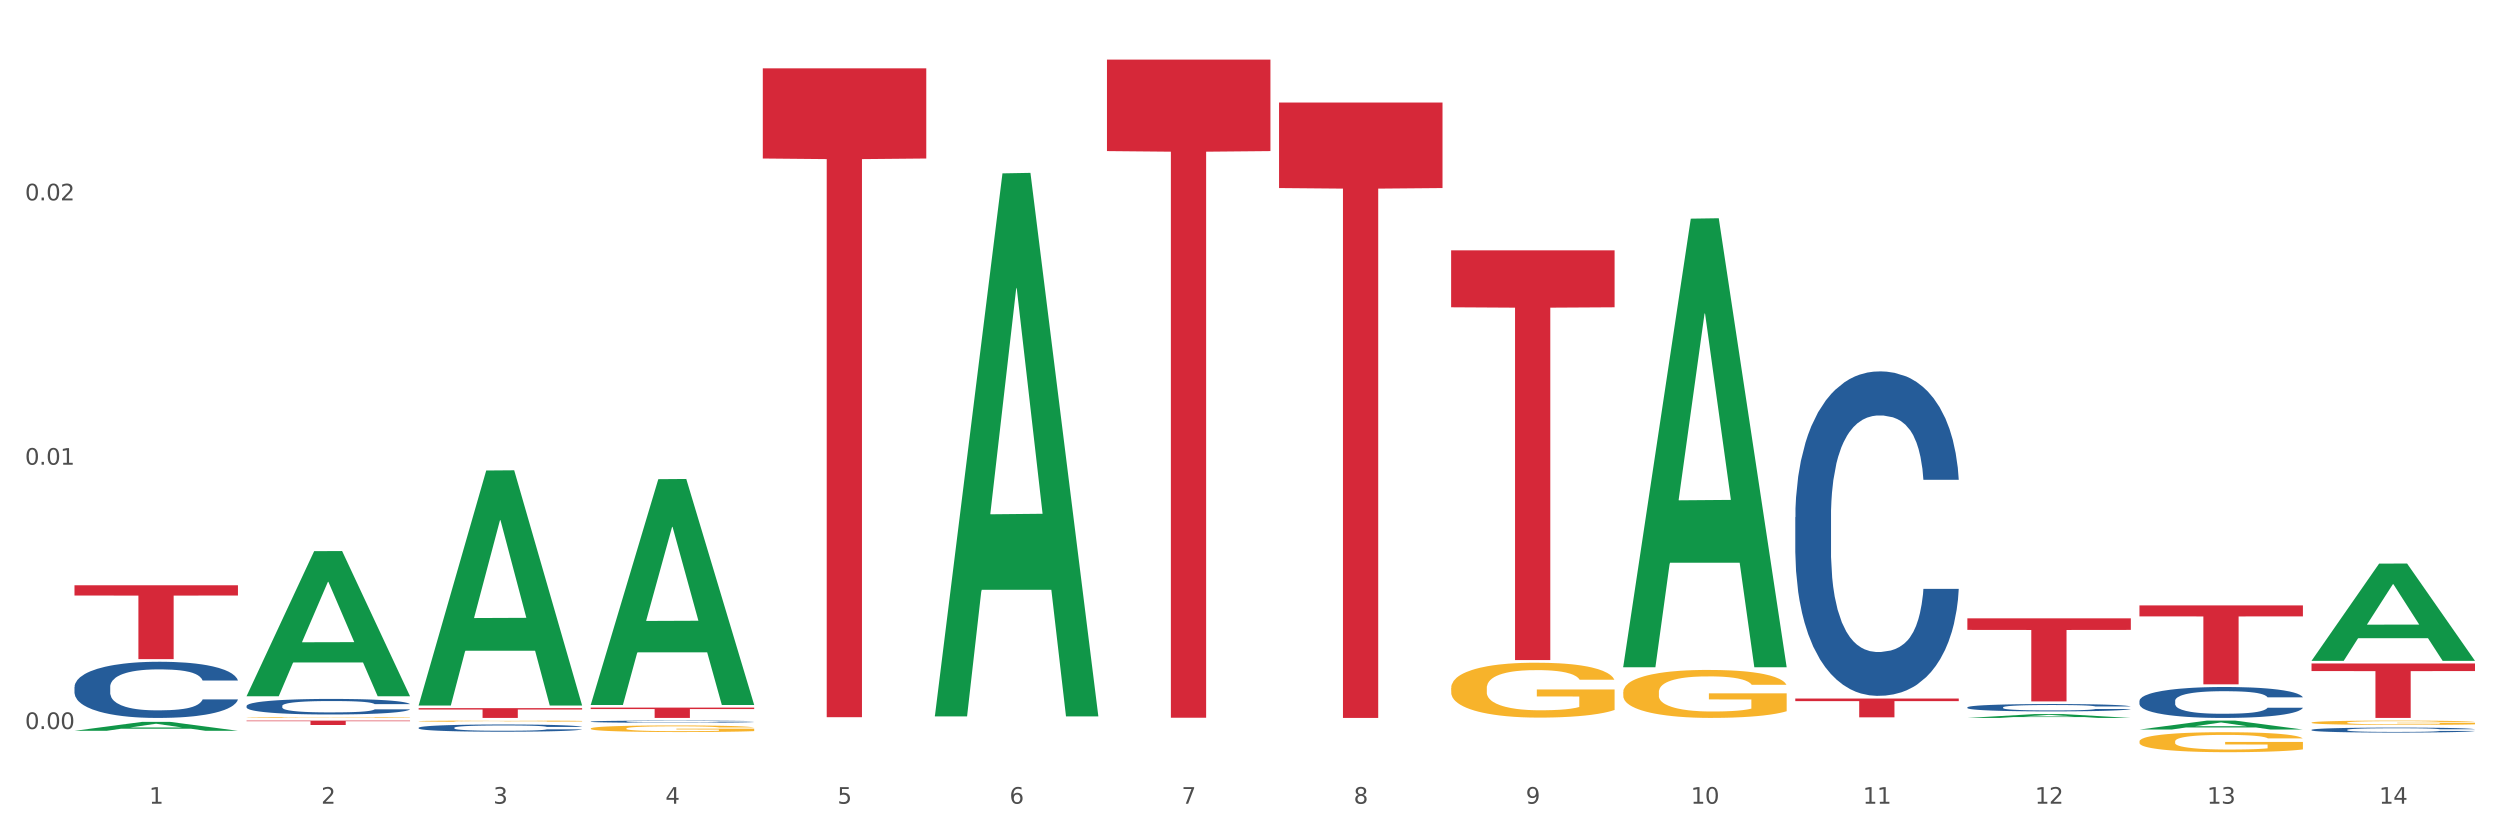 <?xml version="1.0" encoding="utf-8" standalone="no"?>
<!DOCTYPE svg PUBLIC "-//W3C//DTD SVG 1.1//EN"
  "http://www.w3.org/Graphics/SVG/1.1/DTD/svg11.dtd">
<svg xmlns:xlink="http://www.w3.org/1999/xlink" width="1080pt" height="360pt" viewBox="0 0 1080 360" xmlns="http://www.w3.org/2000/svg" version="1.1">
 <rect x="0" y="0" width="1080" height="360" fill="#333333" stroke="none"/>
 <defs>
  <style type="text/css">*{stroke-linejoin: round; stroke-linecap: butt}</style>
 </defs>
 <g id="figure_1">
  <g id="patch_1">
   <path d="M 0 360 
L 1080 360 
L 1080 0 
L 0 0 
z
" style="fill: #ffffff; stroke: #ffffff; stroke-linejoin: miter"/>
  </g>
  <g id="axes_1">
   <g id="matplotlib.axis_1">
    <g id="xtick_1">
     <g id="text_1">
      <!-- 1 -->
      <g style="fill: #4d4d4d" transform="translate(64.432 347.204) scale(0.096 -0.096)">
       <defs>
        <path id="DejaVuSans-31" d="M 794 531 
L 1825 531 
L 1825 4091 
L 703 3866 
L 703 4441 
L 1819 4666 
L 2450 4666 
L 2450 531 
L 3481 531 
L 3481 0 
L 794 0 
L 794 531 
z
" transform="scale(0.016)"/>
       </defs>
       <use xlink:href="#DejaVuSans-31"/>
      </g>
     </g>
    </g>
    <g id="xtick_2">
     <g id="text_2">
      <!-- 2 -->
      <g style="fill: #4d4d4d" transform="translate(138.771 347.204) scale(0.096 -0.096)">
       <defs>
        <path id="DejaVuSans-32" d="M 1228 531 
L 3431 531 
L 3431 0 
L 469 0 
L 469 531 
Q 828 903 1448 1529 
Q 2069 2156 2228 2338 
Q 2531 2678 2651 2914 
Q 2772 3150 2772 3378 
Q 2772 3750 2511 3984 
Q 2250 4219 1831 4219 
Q 1534 4219 1204 4116 
Q 875 4013 500 3803 
L 500 4441 
Q 881 4594 1212 4672 
Q 1544 4750 1819 4750 
Q 2544 4750 2975 4387 
Q 3406 4025 3406 3419 
Q 3406 3131 3298 2873 
Q 3191 2616 2906 2266 
Q 2828 2175 2409 1742 
Q 1991 1309 1228 531 
z
" transform="scale(0.016)"/>
       </defs>
       <use xlink:href="#DejaVuSans-32"/>
      </g>
     </g>
    </g>
    <g id="xtick_3">
     <g id="text_3">
      <!-- 3 -->
      <g style="fill: #4d4d4d" transform="translate(213.109 347.204) scale(0.096 -0.096)">
       <defs>
        <path id="DejaVuSans-33" d="M 2597 2516 
Q 3050 2419 3304 2112 
Q 3559 1806 3559 1356 
Q 3559 666 3084 287 
Q 2609 -91 1734 -91 
Q 1441 -91 1130 -33 
Q 819 25 488 141 
L 488 750 
Q 750 597 1062 519 
Q 1375 441 1716 441 
Q 2309 441 2620 675 
Q 2931 909 2931 1356 
Q 2931 1769 2642 2001 
Q 2353 2234 1838 2234 
L 1294 2234 
L 1294 2753 
L 1863 2753 
Q 2328 2753 2575 2939 
Q 2822 3125 2822 3475 
Q 2822 3834 2567 4026 
Q 2313 4219 1838 4219 
Q 1578 4219 1281 4162 
Q 984 4106 628 3988 
L 628 4550 
Q 988 4650 1302 4700 
Q 1616 4750 1894 4750 
Q 2613 4750 3031 4423 
Q 3450 4097 3450 3541 
Q 3450 3153 3228 2886 
Q 3006 2619 2597 2516 
z
" transform="scale(0.016)"/>
       </defs>
       <use xlink:href="#DejaVuSans-33"/>
      </g>
     </g>
    </g>
    <g id="xtick_4">
     <g id="text_4">
      <!-- 4 -->
      <g style="fill: #4d4d4d" transform="translate(287.448 347.204) scale(0.096 -0.096)">
       <defs>
        <path id="DejaVuSans-34" d="M 2419 4116 
L 825 1625 
L 2419 1625 
L 2419 4116 
z
M 2253 4666 
L 3047 4666 
L 3047 1625 
L 3713 1625 
L 3713 1100 
L 3047 1100 
L 3047 0 
L 2419 0 
L 2419 1100 
L 313 1100 
L 313 1709 
L 2253 4666 
z
" transform="scale(0.016)"/>
       </defs>
       <use xlink:href="#DejaVuSans-34"/>
      </g>
     </g>
    </g>
    <g id="xtick_5">
     <g id="text_5">
      <!-- 5 -->
      <g style="fill: #4d4d4d" transform="translate(361.787 347.204) scale(0.096 -0.096)">
       <defs>
        <path id="DejaVuSans-35" d="M 691 4666 
L 3169 4666 
L 3169 4134 
L 1269 4134 
L 1269 2991 
Q 1406 3038 1543 3061 
Q 1681 3084 1819 3084 
Q 2600 3084 3056 2656 
Q 3513 2228 3513 1497 
Q 3513 744 3044 326 
Q 2575 -91 1722 -91 
Q 1428 -91 1123 -41 
Q 819 9 494 109 
L 494 744 
Q 775 591 1075 516 
Q 1375 441 1709 441 
Q 2250 441 2565 725 
Q 2881 1009 2881 1497 
Q 2881 1984 2565 2268 
Q 2250 2553 1709 2553 
Q 1456 2553 1204 2497 
Q 953 2441 691 2322 
L 691 4666 
z
" transform="scale(0.016)"/>
       </defs>
       <use xlink:href="#DejaVuSans-35"/>
      </g>
     </g>
    </g>
    <g id="xtick_6">
     <g id="text_6">
      <!-- 6 -->
      <g style="fill: #4d4d4d" transform="translate(436.125 347.204) scale(0.096 -0.096)">
       <defs>
        <path id="DejaVuSans-36" d="M 2113 2584 
Q 1688 2584 1439 2293 
Q 1191 2003 1191 1497 
Q 1191 994 1439 701 
Q 1688 409 2113 409 
Q 2538 409 2786 701 
Q 3034 994 3034 1497 
Q 3034 2003 2786 2293 
Q 2538 2584 2113 2584 
z
M 3366 4563 
L 3366 3988 
Q 3128 4100 2886 4159 
Q 2644 4219 2406 4219 
Q 1781 4219 1451 3797 
Q 1122 3375 1075 2522 
Q 1259 2794 1537 2939 
Q 1816 3084 2150 3084 
Q 2853 3084 3261 2657 
Q 3669 2231 3669 1497 
Q 3669 778 3244 343 
Q 2819 -91 2113 -91 
Q 1303 -91 875 529 
Q 447 1150 447 2328 
Q 447 3434 972 4092 
Q 1497 4750 2381 4750 
Q 2619 4750 2861 4703 
Q 3103 4656 3366 4563 
z
" transform="scale(0.016)"/>
       </defs>
       <use xlink:href="#DejaVuSans-36"/>
      </g>
     </g>
    </g>
    <g id="xtick_7">
     <g id="text_7">
      <!-- 7 -->
      <g style="fill: #4d4d4d" transform="translate(510.464 347.204) scale(0.096 -0.096)">
       <defs>
        <path id="DejaVuSans-37" d="M 525 4666 
L 3525 4666 
L 3525 4397 
L 1831 0 
L 1172 0 
L 2766 4134 
L 525 4134 
L 525 4666 
z
" transform="scale(0.016)"/>
       </defs>
       <use xlink:href="#DejaVuSans-37"/>
      </g>
     </g>
    </g>
    <g id="xtick_8">
     <g id="text_8">
      <!-- 8 -->
      <g style="fill: #4d4d4d" transform="translate(584.803 347.204) scale(0.096 -0.096)">
       <defs>
        <path id="DejaVuSans-38" d="M 2034 2216 
Q 1584 2216 1326 1975 
Q 1069 1734 1069 1313 
Q 1069 891 1326 650 
Q 1584 409 2034 409 
Q 2484 409 2743 651 
Q 3003 894 3003 1313 
Q 3003 1734 2745 1975 
Q 2488 2216 2034 2216 
z
M 1403 2484 
Q 997 2584 770 2862 
Q 544 3141 544 3541 
Q 544 4100 942 4425 
Q 1341 4750 2034 4750 
Q 2731 4750 3128 4425 
Q 3525 4100 3525 3541 
Q 3525 3141 3298 2862 
Q 3072 2584 2669 2484 
Q 3125 2378 3379 2068 
Q 3634 1759 3634 1313 
Q 3634 634 3220 271 
Q 2806 -91 2034 -91 
Q 1263 -91 848 271 
Q 434 634 434 1313 
Q 434 1759 690 2068 
Q 947 2378 1403 2484 
z
M 1172 3481 
Q 1172 3119 1398 2916 
Q 1625 2713 2034 2713 
Q 2441 2713 2670 2916 
Q 2900 3119 2900 3481 
Q 2900 3844 2670 4047 
Q 2441 4250 2034 4250 
Q 1625 4250 1398 4047 
Q 1172 3844 1172 3481 
z
" transform="scale(0.016)"/>
       </defs>
       <use xlink:href="#DejaVuSans-38"/>
      </g>
     </g>
    </g>
    <g id="xtick_9">
     <g id="text_9">
      <!-- 9 -->
      <g style="fill: #4d4d4d" transform="translate(659.142 347.204) scale(0.096 -0.096)">
       <defs>
        <path id="DejaVuSans-39" d="M 703 97 
L 703 672 
Q 941 559 1184 500 
Q 1428 441 1663 441 
Q 2288 441 2617 861 
Q 2947 1281 2994 2138 
Q 2813 1869 2534 1725 
Q 2256 1581 1919 1581 
Q 1219 1581 811 2004 
Q 403 2428 403 3163 
Q 403 3881 828 4315 
Q 1253 4750 1959 4750 
Q 2769 4750 3195 4129 
Q 3622 3509 3622 2328 
Q 3622 1225 3098 567 
Q 2575 -91 1691 -91 
Q 1453 -91 1209 -44 
Q 966 3 703 97 
z
M 1959 2075 
Q 2384 2075 2632 2365 
Q 2881 2656 2881 3163 
Q 2881 3666 2632 3958 
Q 2384 4250 1959 4250 
Q 1534 4250 1286 3958 
Q 1038 3666 1038 3163 
Q 1038 2656 1286 2365 
Q 1534 2075 1959 2075 
z
" transform="scale(0.016)"/>
       </defs>
       <use xlink:href="#DejaVuSans-39"/>
      </g>
     </g>
    </g>
    <g id="xtick_10">
     <g id="text_10">
      <!-- 10 -->
      <g style="fill: #4d4d4d" transform="translate(730.426 347.204) scale(0.096 -0.096)">
       <defs>
        <path id="DejaVuSans-30" d="M 2034 4250 
Q 1547 4250 1301 3770 
Q 1056 3291 1056 2328 
Q 1056 1369 1301 889 
Q 1547 409 2034 409 
Q 2525 409 2770 889 
Q 3016 1369 3016 2328 
Q 3016 3291 2770 3770 
Q 2525 4250 2034 4250 
z
M 2034 4750 
Q 2819 4750 3233 4129 
Q 3647 3509 3647 2328 
Q 3647 1150 3233 529 
Q 2819 -91 2034 -91 
Q 1250 -91 836 529 
Q 422 1150 422 2328 
Q 422 3509 836 4129 
Q 1250 4750 2034 4750 
z
" transform="scale(0.016)"/>
       </defs>
       <use xlink:href="#DejaVuSans-31"/>
       <use xlink:href="#DejaVuSans-30" transform="translate(63.623 0)"/>
      </g>
     </g>
    </g>
    <g id="xtick_11">
     <g id="text_11">
      <!-- 11 -->
      <g style="fill: #4d4d4d" transform="translate(804.765 347.204) scale(0.096 -0.096)">
       <use xlink:href="#DejaVuSans-31"/>
       <use xlink:href="#DejaVuSans-31" transform="translate(63.623 0)"/>
      </g>
     </g>
    </g>
    <g id="xtick_12">
     <g id="text_12">
      <!-- 12 -->
      <g style="fill: #4d4d4d" transform="translate(879.104 347.204) scale(0.096 -0.096)">
       <use xlink:href="#DejaVuSans-31"/>
       <use xlink:href="#DejaVuSans-32" transform="translate(63.623 0)"/>
      </g>
     </g>
    </g>
    <g id="xtick_13">
     <g id="text_13">
      <!-- 13 -->
      <g style="fill: #4d4d4d" transform="translate(953.442 347.204) scale(0.096 -0.096)">
       <use xlink:href="#DejaVuSans-31"/>
       <use xlink:href="#DejaVuSans-33" transform="translate(63.623 0)"/>
      </g>
     </g>
    </g>
    <g id="xtick_14">
     <g id="text_14">
      <!-- 14 -->
      <g style="fill: #4d4d4d" transform="translate(1027.781 347.204) scale(0.096 -0.096)">
       <use xlink:href="#DejaVuSans-31"/>
       <use xlink:href="#DejaVuSans-34" transform="translate(63.623 0)"/>
      </g>
     </g>
    </g>
    <g id="xtick_15"/>
    <g id="xtick_16"/>
    <g id="xtick_17"/>
    <g id="xtick_18"/>
    <g id="xtick_19"/>
    <g id="xtick_20"/>
    <g id="xtick_21"/>
    <g id="xtick_22"/>
    <g id="xtick_23"/>
    <g id="xtick_24"/>
    <g id="xtick_25"/>
    <g id="xtick_26"/>
    <g id="xtick_27"/>
   </g>
   <g id="matplotlib.axis_2">
    <g id="ytick_1">
     <g id="text_15">
      <!-- 0.00 -->
      <g style="fill: #4d4d4d" transform="translate(10.8 314.941) scale(0.096 -0.096)">
       <defs>
        <path id="DejaVuSans-2e" d="M 684 794 
L 1344 794 
L 1344 0 
L 684 0 
L 684 794 
z
" transform="scale(0.016)"/>
       </defs>
       <use xlink:href="#DejaVuSans-30"/>
       <use xlink:href="#DejaVuSans-2e" transform="translate(63.623 0)"/>
       <use xlink:href="#DejaVuSans-30" transform="translate(95.41 0)"/>
       <use xlink:href="#DejaVuSans-30" transform="translate(159.033 0)"/>
      </g>
     </g>
    </g>
    <g id="ytick_2">
     <g id="text_16">
      <!-- 0.01 -->
      <g style="fill: #4d4d4d" transform="translate(10.8 200.752) scale(0.096 -0.096)">
       <use xlink:href="#DejaVuSans-30"/>
       <use xlink:href="#DejaVuSans-2e" transform="translate(63.623 0)"/>
       <use xlink:href="#DejaVuSans-30" transform="translate(95.41 0)"/>
       <use xlink:href="#DejaVuSans-31" transform="translate(159.033 0)"/>
      </g>
     </g>
    </g>
    <g id="ytick_3">
     <g id="text_17">
      <!-- 0.02 -->
      <g style="fill: #4d4d4d" transform="translate(10.8 86.563) scale(0.096 -0.096)">
       <use xlink:href="#DejaVuSans-30"/>
       <use xlink:href="#DejaVuSans-2e" transform="translate(63.623 0)"/>
       <use xlink:href="#DejaVuSans-30" transform="translate(95.41 0)"/>
       <use xlink:href="#DejaVuSans-32" transform="translate(159.033 0)"/>
      </g>
     </g>
    </g>
    <g id="ytick_4"/>
    <g id="ytick_5"/>
    <g id="ytick_6"/>
   </g>
   <g id="PolyCollection_1">
    <path d="M 32.175 315.702 
L 32.248 315.698 
L 61.37 311.853 
L 73.456 311.85 
L 102.797 315.709 
L 88.818 315.709 
L 82.484 314.81 
L 52.415 314.81 
L 52.197 314.825 
L 46.081 315.709 
L 32.175 315.709 
L 32.175 315.702 
L 56.201 314.274 
L 78.698 314.27 
L 67.559 312.672 
L 67.413 312.665 
L 67.267 312.676 
L 56.128 314.27 
L 56.201 314.274 
L 32.175 315.702 
z
" clip-path="url(#pb38e3f3bef)" style="fill: #109648"/>
    <path d="M 106.514 311.294 
L 177.135 311.294 
L 177.135 311.557 
L 149.355 311.559 
L 149.355 313.192 
L 134.126 313.192 
L 134.126 311.559 
L 106.514 311.557 
L 106.514 311.295 
L 106.514 311.294 
z
" clip-path="url(#pb38e3f3bef)" style="fill: #d62839"/>
    <path d="M 180.852 305.924 
L 251.474 305.924 
L 251.474 306.511 
L 223.694 306.515 
L 223.694 310.152 
L 208.465 310.152 
L 208.465 306.515 
L 180.852 306.511 
L 180.852 305.928 
L 180.852 305.924 
z
" clip-path="url(#pb38e3f3bef)" style="fill: #d62839"/>
    <path d="M 255.191 305.698 
L 325.813 305.698 
L 325.813 306.317 
L 298.033 306.321 
L 298.033 310.152 
L 282.804 310.152 
L 282.804 306.321 
L 255.191 306.317 
L 255.191 305.702 
L 255.191 305.698 
z
" clip-path="url(#pb38e3f3bef)" style="fill: #d62839"/>
    <path d="M 329.53 29.525 
L 400.152 29.525 
L 400.152 68.476 
L 372.371 68.739 
L 372.371 309.818 
L 357.143 309.818 
L 357.143 68.739 
L 329.53 68.476 
L 329.53 29.788 
L 329.53 29.525 
z
" clip-path="url(#pb38e3f3bef)" style="fill: #d62839"/>
    <path d="M 478.207 25.759 
L 548.829 25.759 
L 548.829 65.268 
L 521.049 65.535 
L 521.049 310.06 
L 505.82 310.06 
L 505.82 65.535 
L 478.207 65.268 
L 478.207 26.026 
L 478.207 25.759 
z
" clip-path="url(#pb38e3f3bef)" style="fill: #d62839"/>
    <path d="M 552.546 44.291 
L 623.168 44.291 
L 623.168 81.237 
L 595.388 81.487 
L 595.388 310.152 
L 580.159 310.152 
L 580.159 81.487 
L 552.546 81.237 
L 552.546 44.541 
L 552.546 44.291 
z
" clip-path="url(#pb38e3f3bef)" style="fill: #d62839"/>
    <path d="M 626.885 108.15 
L 697.506 108.15 
L 697.506 132.747 
L 669.726 132.913 
L 669.726 285.151 
L 654.497 285.151 
L 654.497 132.913 
L 626.885 132.747 
L 626.885 108.316 
L 626.885 108.15 
z
" clip-path="url(#pb38e3f3bef)" style="fill: #d62839"/>
    <path d="M 775.562 301.759 
L 846.184 301.759 
L 846.184 302.889 
L 818.404 302.896 
L 818.404 309.889 
L 803.175 309.889 
L 803.175 302.896 
L 775.562 302.889 
L 775.562 301.766 
L 775.562 301.759 
z
" clip-path="url(#pb38e3f3bef)" style="fill: #d62839"/>
    <path d="M 849.901 267.129 
L 920.523 267.129 
L 920.523 272.114 
L 892.742 272.148 
L 892.742 302.998 
L 877.514 302.998 
L 877.514 272.148 
L 849.901 272.114 
L 849.901 267.163 
L 849.901 267.129 
z
" clip-path="url(#pb38e3f3bef)" style="fill: #d62839"/>
    <path d="M 998.578 286.631 
L 1069.2 286.631 
L 1069.2 289.9 
L 1041.42 289.922 
L 1041.42 310.152 
L 1026.191 310.152 
L 1026.191 289.922 
L 998.578 289.9 
L 998.578 286.653 
L 998.578 286.631 
z
" clip-path="url(#pb38e3f3bef)" style="fill: #d62839"/>
    <path d="M 998.578 315.287 
L 998.662 315.285 
L 998.662 315.23 
L 998.912 315.155 
L 999.83 315.017 
L 1000.999 314.912 
L 1003.003 314.79 
L 1004.088 314.738 
L 1005.507 314.681 
L 1008.429 314.588 
L 1011.768 314.509 
L 1014.105 314.466 
L 1015.858 314.438 
L 1019.781 314.389 
L 1022.035 314.367 
L 1024.373 314.349 
L 1026.376 314.337 
L 1029.715 314.324 
L 1032.387 314.318 
L 1035.475 314.316 
L 1038.063 314.318 
L 1041.486 314.325 
L 1046.494 314.349 
L 1048.414 314.363 
L 1051.002 314.387 
L 1053.673 314.418 
L 1055.844 314.45 
L 1058.348 314.495 
L 1060.936 314.555 
L 1063.44 314.63 
L 1065.193 314.699 
L 1066.612 314.772 
L 1067.864 314.861 
L 1068.783 314.957 
L 1069.2 315.038 
L 1053.924 315.038 
L 1053.506 314.965 
L 1052.671 314.886 
L 1051.837 314.833 
L 1050.918 314.79 
L 1049.499 314.74 
L 1048.247 314.709 
L 1046.16 314.671 
L 1044.24 314.647 
L 1042.654 314.634 
L 1040.734 314.622 
L 1036.644 314.61 
L 1033.722 314.61 
L 1031.886 314.614 
L 1029.632 314.624 
L 1027.712 314.638 
L 1025.458 314.661 
L 1023.705 314.687 
L 1021.952 314.72 
L 1020.95 314.744 
L 1019.448 314.788 
L 1018.446 314.823 
L 1017.11 314.884 
L 1016.359 314.928 
L 1015.023 315.04 
L 1014.439 315.123 
L 1014.188 315.181 
L 1014.022 315.244 
L 1014.022 315.552 
L 1014.522 315.69 
L 1014.94 315.749 
L 1015.608 315.817 
L 1016.86 315.903 
L 1018.696 315.988 
L 1020.616 316.05 
L 1022.202 316.087 
L 1023.705 316.115 
L 1025.207 316.136 
L 1027.044 316.156 
L 1028.547 316.168 
L 1030.8 316.18 
L 1033.472 316.186 
L 1035.559 316.186 
L 1039.816 316.176 
L 1041.736 316.166 
L 1043.572 316.152 
L 1045.576 316.131 
L 1047.162 316.107 
L 1048.08 316.089 
L 1049.583 316.052 
L 1050.752 316.012 
L 1051.753 315.967 
L 1052.421 315.927 
L 1053.172 315.868 
L 1053.757 315.801 
L 1053.924 315.765 
L 1069.2 315.765 
L 1068.866 315.836 
L 1068.282 315.905 
L 1067.113 315.998 
L 1066.195 316.052 
L 1064.776 316.117 
L 1063.273 316.172 
L 1061.186 316.233 
L 1059.266 316.279 
L 1057.263 316.318 
L 1055.092 316.354 
L 1051.169 316.403 
L 1049.75 316.417 
L 1046.745 316.441 
L 1044.407 316.454 
L 1040.985 316.468 
L 1037.479 316.476 
L 1033.806 316.478 
L 1030.55 316.474 
L 1026.96 316.462 
L 1024.707 316.45 
L 1022.202 316.433 
L 1019.281 316.405 
L 1016.526 316.371 
L 1013.938 316.332 
L 1011.517 316.287 
L 1009.263 316.235 
L 1006.342 316.15 
L 1004.171 316.067 
L 1002.585 315.99 
L 1001.5 315.925 
L 1000.415 315.842 
L 999.83 315.785 
L 998.912 315.647 
L 998.578 315.518 
L 998.578 315.287 
z
" clip-path="url(#pb38e3f3bef)" style="fill: #255c99"/>
    <path d="M 924.24 302.789 
L 924.323 302.777 
L 924.323 302.435 
L 924.573 301.971 
L 925.492 301.116 
L 926.66 300.469 
L 928.664 299.712 
L 929.749 299.395 
L 931.168 299.041 
L 934.09 298.467 
L 937.429 297.978 
L 939.766 297.71 
L 941.519 297.539 
L 945.443 297.234 
L 947.697 297.099 
L 950.034 296.989 
L 952.037 296.916 
L 955.377 296.831 
L 958.048 296.794 
L 961.136 296.782 
L 963.724 296.794 
L 967.147 296.843 
L 972.155 296.989 
L 974.075 297.075 
L 976.663 297.221 
L 979.335 297.417 
L 981.505 297.612 
L 984.009 297.893 
L 986.597 298.259 
L 989.101 298.723 
L 990.854 299.151 
L 992.273 299.602 
L 993.526 300.152 
L 994.444 300.75 
L 994.861 301.251 
L 979.585 301.251 
L 979.168 300.799 
L 978.333 300.31 
L 977.498 299.981 
L 976.58 299.712 
L 975.161 299.407 
L 973.908 299.212 
L 971.822 298.98 
L 969.902 298.833 
L 968.316 298.748 
L 966.396 298.674 
L 962.305 298.601 
L 959.383 298.601 
L 957.547 298.626 
L 955.293 298.687 
L 953.373 298.772 
L 951.119 298.919 
L 949.366 299.077 
L 947.613 299.285 
L 946.611 299.431 
L 945.109 299.7 
L 944.107 299.92 
L 942.771 300.298 
L 942.02 300.567 
L 940.685 301.263 
L 940.1 301.776 
L 939.85 302.13 
L 939.683 302.52 
L 939.683 304.425 
L 940.184 305.28 
L 940.601 305.646 
L 941.269 306.061 
L 942.521 306.599 
L 944.358 307.124 
L 946.278 307.502 
L 947.864 307.734 
L 949.366 307.905 
L 950.869 308.039 
L 952.705 308.161 
L 954.208 308.235 
L 956.462 308.308 
L 959.133 308.345 
L 961.22 308.345 
L 965.477 308.283 
L 967.397 308.222 
L 969.234 308.137 
L 971.237 308.003 
L 972.823 307.856 
L 973.742 307.746 
L 975.244 307.514 
L 976.413 307.27 
L 977.415 306.989 
L 978.082 306.745 
L 978.834 306.379 
L 979.418 305.964 
L 979.585 305.744 
L 994.861 305.744 
L 994.527 306.183 
L 993.943 306.611 
L 992.774 307.185 
L 991.856 307.514 
L 990.437 307.917 
L 988.934 308.259 
L 986.847 308.638 
L 984.927 308.918 
L 982.924 309.163 
L 980.754 309.382 
L 976.83 309.688 
L 975.411 309.773 
L 972.406 309.92 
L 970.069 310.005 
L 966.646 310.091 
L 963.14 310.139 
L 959.467 310.152 
L 956.211 310.127 
L 952.622 310.054 
L 950.368 309.981 
L 947.864 309.871 
L 944.942 309.7 
L 942.187 309.492 
L 939.599 309.248 
L 937.178 308.967 
L 934.925 308.65 
L 932.003 308.125 
L 929.832 307.612 
L 928.246 307.136 
L 927.161 306.733 
L 926.076 306.22 
L 925.492 305.866 
L 924.573 305.011 
L 924.24 304.218 
L 924.24 302.789 
z
" clip-path="url(#pb38e3f3bef)" style="fill: #255c99"/>
    <path d="M 849.901 305.572 
L 849.984 305.57 
L 849.984 305.488 
L 850.235 305.377 
L 851.153 305.174 
L 852.322 305.019 
L 854.325 304.839 
L 855.41 304.763 
L 856.829 304.678 
L 859.751 304.542 
L 863.09 304.425 
L 865.428 304.361 
L 867.181 304.32 
L 871.104 304.247 
L 873.358 304.215 
L 875.695 304.189 
L 877.699 304.172 
L 881.038 304.151 
L 883.709 304.143 
L 886.798 304.14 
L 889.386 304.143 
L 892.808 304.154 
L 897.817 304.189 
L 899.737 304.21 
L 902.325 304.245 
L 904.996 304.291 
L 907.166 304.338 
L 909.671 304.405 
L 912.258 304.492 
L 914.763 304.603 
L 916.516 304.705 
L 917.935 304.812 
L 919.187 304.943 
L 920.105 305.086 
L 920.523 305.206 
L 905.246 305.206 
L 904.829 305.098 
L 903.994 304.981 
L 903.159 304.903 
L 902.241 304.839 
L 900.822 304.766 
L 899.57 304.719 
L 897.483 304.664 
L 895.563 304.629 
L 893.977 304.609 
L 892.057 304.591 
L 887.966 304.574 
L 885.045 304.574 
L 883.208 304.579 
L 880.954 304.594 
L 879.034 304.614 
L 876.78 304.649 
L 875.027 304.687 
L 873.274 304.737 
L 872.273 304.772 
L 870.77 304.836 
L 869.768 304.888 
L 868.433 304.978 
L 867.681 305.042 
L 866.346 305.208 
L 865.761 305.331 
L 865.511 305.415 
L 865.344 305.508 
L 865.344 305.963 
L 865.845 306.167 
L 866.262 306.254 
L 866.93 306.353 
L 868.182 306.481 
L 870.019 306.606 
L 871.939 306.697 
L 873.525 306.752 
L 875.027 306.793 
L 876.53 306.825 
L 878.367 306.854 
L 879.869 306.871 
L 882.123 306.889 
L 884.794 306.897 
L 886.881 306.897 
L 891.139 306.883 
L 893.059 306.868 
L 894.895 306.848 
L 896.899 306.816 
L 898.485 306.781 
L 899.403 306.755 
L 900.905 306.699 
L 902.074 306.641 
L 903.076 306.574 
L 903.744 306.516 
L 904.495 306.429 
L 905.079 306.33 
L 905.246 306.277 
L 920.523 306.277 
L 920.189 306.382 
L 919.604 306.484 
L 918.436 306.621 
L 917.517 306.699 
L 916.098 306.796 
L 914.596 306.877 
L 912.509 306.967 
L 910.589 307.034 
L 908.585 307.093 
L 906.415 307.145 
L 902.491 307.218 
L 901.072 307.238 
L 898.067 307.273 
L 895.73 307.294 
L 892.307 307.314 
L 888.801 307.326 
L 885.128 307.328 
L 881.873 307.323 
L 878.283 307.305 
L 876.029 307.288 
L 873.525 307.262 
L 870.603 307.221 
L 867.848 307.171 
L 865.261 307.113 
L 862.84 307.046 
L 860.586 306.97 
L 857.664 306.845 
L 855.494 306.723 
L 853.908 306.609 
L 852.823 306.513 
L 851.737 306.391 
L 851.153 306.306 
L 850.235 306.102 
L 849.901 305.913 
L 849.901 305.572 
z
" clip-path="url(#pb38e3f3bef)" style="fill: #255c99"/>
    <path d="M 775.562 223.418 
L 775.646 223.29 
L 775.646 219.705 
L 775.896 214.84 
L 776.814 205.878 
L 777.983 199.093 
L 779.986 191.155 
L 781.072 187.827 
L 782.491 184.114 
L 785.412 178.097 
L 788.752 172.976 
L 791.089 170.159 
L 792.842 168.367 
L 796.765 165.166 
L 799.019 163.758 
L 801.357 162.606 
L 803.36 161.838 
L 806.699 160.941 
L 809.37 160.557 
L 812.459 160.429 
L 815.047 160.557 
L 818.469 161.069 
L 823.478 162.606 
L 825.398 163.502 
L 827.986 165.038 
L 830.657 167.087 
L 832.828 169.135 
L 835.332 172.08 
L 837.92 175.92 
L 840.424 180.785 
L 842.177 185.266 
L 843.596 190.003 
L 844.848 195.764 
L 845.766 202.037 
L 846.184 207.286 
L 830.908 207.286 
L 830.49 202.55 
L 829.655 197.429 
L 828.821 193.972 
L 827.902 191.155 
L 826.483 187.955 
L 825.231 185.906 
L 823.144 183.474 
L 821.224 181.938 
L 819.638 181.041 
L 817.718 180.273 
L 813.628 179.505 
L 810.706 179.505 
L 808.87 179.761 
L 806.616 180.401 
L 804.696 181.297 
L 802.442 182.834 
L 800.689 184.498 
L 798.936 186.674 
L 797.934 188.211 
L 796.431 191.027 
L 795.43 193.332 
L 794.094 197.301 
L 793.343 200.117 
L 792.007 207.414 
L 791.423 212.792 
L 791.172 216.504 
L 791.005 220.601 
L 791.005 240.573 
L 791.506 249.535 
L 791.924 253.375 
L 792.591 257.728 
L 793.844 263.361 
L 795.68 268.866 
L 797.6 272.835 
L 799.186 275.268 
L 800.689 277.06 
L 802.191 278.468 
L 804.028 279.748 
L 805.53 280.517 
L 807.784 281.285 
L 810.456 281.669 
L 812.543 281.669 
L 816.8 281.029 
L 818.72 280.389 
L 820.556 279.492 
L 822.56 278.084 
L 824.146 276.548 
L 825.064 275.396 
L 826.567 272.963 
L 827.735 270.403 
L 828.737 267.458 
L 829.405 264.898 
L 830.156 261.057 
L 830.741 256.704 
L 830.908 254.4 
L 846.184 254.4 
L 845.85 259.008 
L 845.266 263.489 
L 844.097 269.507 
L 843.179 272.963 
L 841.76 277.188 
L 840.257 280.773 
L 838.17 284.741 
L 836.25 287.686 
L 834.247 290.247 
L 832.076 292.551 
L 828.153 295.752 
L 826.734 296.648 
L 823.728 298.184 
L 821.391 299.08 
L 817.969 299.976 
L 814.463 300.489 
L 810.79 300.617 
L 807.534 300.36 
L 803.944 299.592 
L 801.69 298.824 
L 799.186 297.672 
L 796.264 295.88 
L 793.51 293.703 
L 790.922 291.143 
L 788.501 288.198 
L 786.247 284.869 
L 783.325 279.364 
L 781.155 273.987 
L 779.569 268.994 
L 778.484 264.77 
L 777.399 259.393 
L 776.814 255.68 
L 775.896 246.718 
L 775.562 238.396 
L 775.562 223.418 
z
" clip-path="url(#pb38e3f3bef)" style="fill: #255c99"/>
    <path d="M 255.191 311.722 
L 255.275 311.722 
L 255.275 311.697 
L 255.525 311.664 
L 256.443 311.603 
L 257.612 311.557 
L 259.615 311.503 
L 260.701 311.48 
L 262.12 311.455 
L 265.041 311.414 
L 268.381 311.379 
L 270.718 311.36 
L 272.471 311.348 
L 276.394 311.326 
L 278.648 311.316 
L 280.986 311.309 
L 282.989 311.303 
L 286.328 311.297 
L 288.999 311.295 
L 292.088 311.294 
L 294.676 311.295 
L 298.098 311.298 
L 303.107 311.309 
L 305.027 311.315 
L 307.615 311.325 
L 310.286 311.339 
L 312.457 311.353 
L 314.961 311.373 
L 317.549 311.399 
L 320.053 311.432 
L 321.806 311.463 
L 323.225 311.495 
L 324.477 311.534 
L 325.396 311.577 
L 325.813 311.613 
L 310.537 311.613 
L 310.119 311.58 
L 309.284 311.546 
L 308.45 311.522 
L 307.531 311.503 
L 306.112 311.481 
L 304.86 311.467 
L 302.773 311.451 
L 300.853 311.44 
L 299.267 311.434 
L 297.347 311.429 
L 293.257 311.424 
L 290.335 311.424 
L 288.499 311.425 
L 286.245 311.43 
L 284.325 311.436 
L 282.071 311.446 
L 280.318 311.458 
L 278.565 311.472 
L 277.563 311.483 
L 276.06 311.502 
L 275.059 311.518 
L 273.723 311.545 
L 272.972 311.564 
L 271.636 311.614 
L 271.052 311.65 
L 270.801 311.675 
L 270.634 311.703 
L 270.634 311.839 
L 271.135 311.9 
L 271.553 311.926 
L 272.22 311.956 
L 273.473 311.994 
L 275.309 312.032 
L 277.229 312.059 
L 278.815 312.075 
L 280.318 312.088 
L 281.82 312.097 
L 283.657 312.106 
L 285.159 312.111 
L 287.413 312.116 
L 290.085 312.119 
L 292.172 312.119 
L 296.429 312.115 
L 298.349 312.11 
L 300.185 312.104 
L 302.189 312.095 
L 303.775 312.084 
L 304.693 312.076 
L 306.196 312.06 
L 307.364 312.042 
L 308.366 312.022 
L 309.034 312.005 
L 309.785 311.979 
L 310.37 311.949 
L 310.537 311.933 
L 325.813 311.933 
L 325.479 311.965 
L 324.895 311.995 
L 323.726 312.036 
L 322.808 312.06 
L 321.389 312.088 
L 319.886 312.113 
L 317.799 312.14 
L 315.879 312.16 
L 313.876 312.177 
L 311.705 312.193 
L 307.782 312.215 
L 306.363 312.221 
L 303.358 312.231 
L 301.02 312.237 
L 297.598 312.244 
L 294.092 312.247 
L 290.419 312.248 
L 287.163 312.246 
L 283.573 312.241 
L 281.32 312.236 
L 278.815 312.228 
L 275.893 312.216 
L 273.139 312.201 
L 270.551 312.183 
L 268.13 312.163 
L 265.876 312.141 
L 262.955 312.103 
L 260.784 312.067 
L 259.198 312.033 
L 258.113 312.004 
L 257.028 311.967 
L 256.443 311.942 
L 255.525 311.881 
L 255.191 311.824 
L 255.191 311.722 
z
" clip-path="url(#pb38e3f3bef)" style="fill: #255c99"/>
    <path d="M 180.852 314.381 
L 180.936 314.378 
L 180.936 314.298 
L 181.186 314.19 
L 182.105 313.99 
L 183.273 313.838 
L 185.277 313.661 
L 186.362 313.587 
L 187.781 313.504 
L 190.703 313.369 
L 194.042 313.255 
L 196.379 313.192 
L 198.132 313.152 
L 202.056 313.081 
L 204.31 313.049 
L 206.647 313.024 
L 208.65 313.006 
L 211.989 312.986 
L 214.661 312.978 
L 217.749 312.975 
L 220.337 312.978 
L 223.76 312.989 
L 228.768 313.024 
L 230.688 313.044 
L 233.276 313.078 
L 235.947 313.124 
L 238.118 313.169 
L 240.622 313.235 
L 243.21 313.321 
L 245.714 313.429 
L 247.467 313.529 
L 248.886 313.635 
L 250.139 313.764 
L 251.057 313.904 
L 251.474 314.021 
L 236.198 314.021 
L 235.78 313.915 
L 234.946 313.801 
L 234.111 313.724 
L 233.193 313.661 
L 231.774 313.59 
L 230.521 313.544 
L 228.434 313.489 
L 226.514 313.455 
L 224.928 313.435 
L 223.008 313.418 
L 218.918 313.401 
L 215.996 313.401 
L 214.16 313.407 
L 211.906 313.421 
L 209.986 313.441 
L 207.732 313.475 
L 205.979 313.512 
L 204.226 313.561 
L 203.224 313.595 
L 201.722 313.658 
L 200.72 313.71 
L 199.384 313.798 
L 198.633 313.861 
L 197.297 314.024 
L 196.713 314.144 
L 196.463 314.227 
L 196.296 314.318 
L 196.296 314.764 
L 196.797 314.964 
L 197.214 315.05 
L 197.882 315.147 
L 199.134 315.273 
L 200.97 315.396 
L 202.89 315.484 
L 204.476 315.539 
L 205.979 315.579 
L 207.482 315.61 
L 209.318 315.639 
L 210.821 315.656 
L 213.075 315.673 
L 215.746 315.682 
L 217.833 315.682 
L 222.09 315.667 
L 224.01 315.653 
L 225.847 315.633 
L 227.85 315.602 
L 229.436 315.567 
L 230.354 315.541 
L 231.857 315.487 
L 233.026 315.43 
L 234.027 315.364 
L 234.695 315.307 
L 235.447 315.221 
L 236.031 315.124 
L 236.198 315.073 
L 251.474 315.073 
L 251.14 315.176 
L 250.556 315.276 
L 249.387 315.41 
L 248.469 315.487 
L 247.05 315.582 
L 245.547 315.662 
L 243.46 315.75 
L 241.54 315.816 
L 239.537 315.873 
L 237.367 315.924 
L 233.443 315.996 
L 232.024 316.016 
L 229.019 316.05 
L 226.681 316.07 
L 223.259 316.09 
L 219.753 316.102 
L 216.08 316.105 
L 212.824 316.099 
L 209.235 316.082 
L 206.981 316.064 
L 204.476 316.039 
L 201.555 315.999 
L 198.8 315.95 
L 196.212 315.893 
L 193.791 315.827 
L 191.538 315.753 
L 188.616 315.63 
L 186.445 315.51 
L 184.859 315.399 
L 183.774 315.304 
L 182.689 315.184 
L 182.105 315.101 
L 181.186 314.901 
L 180.852 314.716 
L 180.852 314.381 
z
" clip-path="url(#pb38e3f3bef)" style="fill: #255c99"/>
    <path d="M 106.514 304.955 
L 106.597 304.949 
L 106.597 304.777 
L 106.848 304.543 
L 107.766 304.113 
L 108.935 303.787 
L 110.938 303.406 
L 112.023 303.246 
L 113.442 303.068 
L 116.364 302.779 
L 119.703 302.533 
L 122.04 302.398 
L 123.794 302.312 
L 127.717 302.158 
L 129.971 302.09 
L 132.308 302.035 
L 134.312 301.998 
L 137.651 301.955 
L 140.322 301.937 
L 143.411 301.931 
L 145.998 301.937 
L 149.421 301.961 
L 154.43 302.035 
L 156.35 302.078 
L 158.937 302.152 
L 161.609 302.25 
L 163.779 302.349 
L 166.283 302.49 
L 168.871 302.674 
L 171.376 302.908 
L 173.129 303.123 
L 174.548 303.351 
L 175.8 303.627 
L 176.718 303.929 
L 177.135 304.181 
L 161.859 304.181 
L 161.442 303.953 
L 160.607 303.707 
L 159.772 303.541 
L 158.854 303.406 
L 157.435 303.252 
L 156.183 303.154 
L 154.096 303.037 
L 152.176 302.963 
L 150.59 302.92 
L 148.67 302.883 
L 144.579 302.847 
L 141.658 302.847 
L 139.821 302.859 
L 137.567 302.89 
L 135.647 302.933 
L 133.393 303.006 
L 131.64 303.086 
L 129.887 303.191 
L 128.886 303.265 
L 127.383 303.4 
L 126.381 303.511 
L 125.046 303.701 
L 124.294 303.836 
L 122.959 304.187 
L 122.374 304.445 
L 122.124 304.623 
L 121.957 304.82 
L 121.957 305.779 
L 122.458 306.209 
L 122.875 306.394 
L 123.543 306.603 
L 124.795 306.873 
L 126.632 307.137 
L 128.552 307.328 
L 130.138 307.445 
L 131.64 307.531 
L 133.143 307.598 
L 134.979 307.66 
L 136.482 307.697 
L 138.736 307.734 
L 141.407 307.752 
L 143.494 307.752 
L 147.751 307.721 
L 149.671 307.691 
L 151.508 307.648 
L 153.511 307.58 
L 155.097 307.506 
L 156.016 307.451 
L 157.518 307.334 
L 158.687 307.211 
L 159.689 307.07 
L 160.357 306.947 
L 161.108 306.762 
L 161.692 306.553 
L 161.859 306.443 
L 177.135 306.443 
L 176.802 306.664 
L 176.217 306.879 
L 175.049 307.168 
L 174.13 307.334 
L 172.711 307.537 
L 171.209 307.709 
L 169.122 307.9 
L 167.202 308.041 
L 165.198 308.164 
L 163.028 308.275 
L 159.104 308.428 
L 157.685 308.471 
L 154.68 308.545 
L 152.343 308.588 
L 148.92 308.631 
L 145.414 308.656 
L 141.741 308.662 
L 138.486 308.65 
L 134.896 308.613 
L 132.642 308.576 
L 130.138 308.521 
L 127.216 308.434 
L 124.461 308.33 
L 121.874 308.207 
L 119.453 308.066 
L 117.199 307.906 
L 114.277 307.641 
L 112.107 307.383 
L 110.521 307.144 
L 109.435 306.941 
L 108.35 306.682 
L 107.766 306.504 
L 106.848 306.074 
L 106.514 305.674 
L 106.514 304.955 
z
" clip-path="url(#pb38e3f3bef)" style="fill: #255c99"/>
    <path d="M 32.175 296.784 
L 32.258 296.762 
L 32.258 296.141 
L 32.509 295.298 
L 33.427 293.747 
L 34.596 292.572 
L 36.599 291.197 
L 37.684 290.621 
L 39.104 289.978 
L 42.025 288.936 
L 45.364 288.049 
L 47.702 287.562 
L 49.455 287.251 
L 53.378 286.697 
L 55.632 286.453 
L 57.969 286.254 
L 59.973 286.121 
L 63.312 285.965 
L 65.983 285.899 
L 69.072 285.877 
L 71.66 285.899 
L 75.082 285.988 
L 80.091 286.254 
L 82.011 286.409 
L 84.599 286.675 
L 87.27 287.029 
L 89.44 287.384 
L 91.945 287.894 
L 94.533 288.559 
L 97.037 289.402 
L 98.79 290.177 
L 100.209 290.998 
L 101.461 291.995 
L 102.379 293.082 
L 102.797 293.99 
L 87.52 293.99 
L 87.103 293.17 
L 86.268 292.283 
L 85.434 291.685 
L 84.515 291.197 
L 83.096 290.643 
L 81.844 290.288 
L 79.757 289.867 
L 77.837 289.601 
L 76.251 289.446 
L 74.331 289.313 
L 70.241 289.18 
L 67.319 289.18 
L 65.482 289.224 
L 63.229 289.335 
L 61.309 289.49 
L 59.055 289.756 
L 57.302 290.044 
L 55.549 290.421 
L 54.547 290.687 
L 53.044 291.175 
L 52.043 291.574 
L 50.707 292.261 
L 49.956 292.749 
L 48.62 294.013 
L 48.036 294.944 
L 47.785 295.587 
L 47.618 296.296 
L 47.618 299.754 
L 48.119 301.306 
L 48.537 301.971 
L 49.204 302.725 
L 50.457 303.7 
L 52.293 304.654 
L 54.213 305.341 
L 55.799 305.762 
L 57.302 306.073 
L 58.804 306.316 
L 60.641 306.538 
L 62.143 306.671 
L 64.397 306.804 
L 67.069 306.871 
L 69.155 306.871 
L 73.413 306.76 
L 75.333 306.649 
L 77.169 306.494 
L 79.173 306.25 
L 80.759 305.984 
L 81.677 305.784 
L 83.18 305.363 
L 84.348 304.92 
L 85.35 304.41 
L 86.018 303.966 
L 86.769 303.301 
L 87.353 302.548 
L 87.52 302.149 
L 102.797 302.149 
L 102.463 302.947 
L 101.879 303.723 
L 100.71 304.765 
L 99.792 305.363 
L 98.372 306.095 
L 96.87 306.715 
L 94.783 307.403 
L 92.863 307.913 
L 90.86 308.356 
L 88.689 308.755 
L 84.766 309.309 
L 83.347 309.464 
L 80.341 309.73 
L 78.004 309.886 
L 74.581 310.041 
L 71.075 310.129 
L 67.402 310.152 
L 64.147 310.107 
L 60.557 309.974 
L 58.303 309.841 
L 55.799 309.642 
L 52.877 309.331 
L 50.123 308.954 
L 47.535 308.511 
L 45.114 308.001 
L 42.86 307.425 
L 39.938 306.472 
L 37.768 305.54 
L 36.182 304.676 
L 35.097 303.944 
L 34.011 303.013 
L 33.427 302.37 
L 32.509 300.818 
L 32.175 299.378 
L 32.175 296.784 
z
" clip-path="url(#pb38e3f3bef)" style="fill: #255c99"/>
    <path d="M 106.514 309.965 
L 106.597 309.964 
L 106.597 309.953 
L 106.764 309.943 
L 107.598 309.919 
L 108.848 309.9 
L 109.765 309.889 
L 110.683 309.881 
L 111.767 309.872 
L 113.101 309.863 
L 115.519 309.85 
L 117.019 309.843 
L 118.854 309.836 
L 122.189 309.826 
L 124.607 309.821 
L 127.108 309.816 
L 131.194 309.81 
L 133.862 309.808 
L 136.697 309.806 
L 140.115 309.804 
L 142.7 309.804 
L 148.37 309.805 
L 153.206 309.808 
L 155.54 309.81 
L 158.542 309.814 
L 160.126 309.816 
L 162.711 309.822 
L 165.379 309.828 
L 167.213 309.834 
L 169.965 309.845 
L 172.049 309.855 
L 173.967 309.869 
L 174.968 309.878 
L 175.718 309.887 
L 176.385 309.896 
L 177.052 309.912 
L 162.044 309.912 
L 161.46 309.901 
L 160.543 309.89 
L 159.209 309.88 
L 158.042 309.874 
L 156.041 309.866 
L 154.206 309.861 
L 152.289 309.857 
L 149.954 309.854 
L 148.12 309.852 
L 145.535 309.851 
L 140.449 309.851 
L 137.03 309.854 
L 134.696 309.857 
L 133.195 309.86 
L 131.861 309.863 
L 130.36 309.868 
L 128.609 309.874 
L 127.358 309.88 
L 126.108 309.888 
L 125.107 309.895 
L 124.19 309.904 
L 123.44 309.914 
L 122.856 309.924 
L 122.356 309.936 
L 121.939 309.956 
L 121.939 309.999 
L 122.106 310.009 
L 122.522 310.022 
L 123.023 310.032 
L 123.856 310.044 
L 124.607 310.052 
L 126.024 310.063 
L 127.609 310.073 
L 128.859 310.079 
L 130.11 310.084 
L 132.278 310.091 
L 134.696 310.096 
L 136.78 310.1 
L 139.615 310.103 
L 141.533 310.104 
L 143.2 310.105 
L 147.286 310.105 
L 150.204 310.104 
L 153.456 310.102 
L 155.957 310.099 
L 158.042 310.095 
L 160.376 310.09 
L 161.877 310.084 
L 161.877 310.018 
L 143.534 310.018 
L 143.534 309.974 
L 177.135 309.974 
L 177.135 310.103 
L 175.718 310.11 
L 174.134 310.116 
L 172.466 310.121 
L 169.965 310.128 
L 166.963 310.134 
L 164.295 310.139 
L 161.46 310.142 
L 158.125 310.146 
L 153.789 310.149 
L 151.121 310.15 
L 147.786 310.151 
L 143.867 310.152 
L 140.449 310.151 
L 137.114 310.149 
L 133.612 310.146 
L 130.193 310.142 
L 127.609 310.138 
L 125.024 310.133 
L 122.272 310.126 
L 120.104 310.12 
L 118.437 310.114 
L 116.603 310.107 
L 114.601 310.098 
L 113.101 310.089 
L 111.767 310.08 
L 110.349 310.069 
L 109.349 310.059 
L 108.348 310.047 
L 107.764 310.037 
L 107.097 310.023 
L 106.597 310.003 
L 106.514 309.965 
z
" clip-path="url(#pb38e3f3bef)" style="fill: #f7b32b"/>
    <path d="M 32.175 252.833 
L 102.797 252.833 
L 102.797 257.266 
L 75.017 257.296 
L 75.017 284.735 
L 59.788 284.735 
L 59.788 257.296 
L 32.175 257.266 
L 32.175 252.862 
L 32.175 252.833 
z
" clip-path="url(#pb38e3f3bef)" style="fill: #d62839"/>
    <path d="M 998.578 312.162 
L 998.662 312.161 
L 998.662 312.099 
L 998.828 312.046 
L 999.662 311.917 
L 1000.913 311.81 
L 1001.83 311.754 
L 1002.747 311.707 
L 1003.831 311.661 
L 1005.165 311.613 
L 1007.583 311.543 
L 1009.084 311.507 
L 1010.918 311.469 
L 1014.253 311.414 
L 1016.671 311.383 
L 1019.173 311.357 
L 1023.258 311.326 
L 1025.926 311.313 
L 1028.761 311.302 
L 1032.18 311.295 
L 1034.765 311.294 
L 1040.434 311.299 
L 1045.27 311.314 
L 1047.605 311.326 
L 1050.607 311.347 
L 1052.191 311.361 
L 1054.775 311.388 
L 1057.444 311.424 
L 1059.278 311.455 
L 1062.029 311.513 
L 1064.114 311.572 
L 1066.032 311.644 
L 1067.032 311.694 
L 1067.783 311.74 
L 1068.45 311.793 
L 1069.117 311.877 
L 1054.108 311.877 
L 1053.525 311.817 
L 1052.608 311.761 
L 1051.274 311.706 
L 1050.106 311.671 
L 1048.105 311.628 
L 1046.271 311.601 
L 1044.353 311.58 
L 1042.019 311.563 
L 1040.184 311.555 
L 1037.599 311.548 
L 1032.513 311.549 
L 1029.095 311.563 
L 1026.76 311.58 
L 1025.259 311.596 
L 1023.925 311.613 
L 1022.425 311.637 
L 1020.674 311.673 
L 1019.423 311.706 
L 1018.172 311.747 
L 1017.172 311.788 
L 1016.255 311.836 
L 1015.504 311.888 
L 1014.92 311.941 
L 1014.42 312.006 
L 1014.003 312.114 
L 1014.003 312.349 
L 1014.17 312.403 
L 1014.587 312.473 
L 1015.087 312.526 
L 1015.921 312.59 
L 1016.671 312.633 
L 1018.089 312.695 
L 1019.673 312.746 
L 1020.924 312.779 
L 1022.174 312.806 
L 1024.342 312.844 
L 1026.76 312.875 
L 1028.845 312.894 
L 1031.68 312.911 
L 1033.597 312.918 
L 1035.265 312.921 
L 1039.35 312.921 
L 1042.269 312.916 
L 1045.52 312.904 
L 1048.022 312.889 
L 1050.106 312.87 
L 1052.441 312.839 
L 1053.942 312.81 
L 1053.942 312.451 
L 1035.598 312.449 
L 1035.598 312.21 
L 1069.2 312.21 
L 1069.2 312.911 
L 1067.783 312.947 
L 1066.198 312.979 
L 1064.531 313.009 
L 1062.029 313.045 
L 1059.028 313.079 
L 1056.36 313.103 
L 1053.525 313.124 
L 1050.19 313.143 
L 1045.854 313.16 
L 1043.186 313.167 
L 1039.851 313.172 
L 1035.932 313.173 
L 1032.513 313.17 
L 1029.178 313.161 
L 1025.676 313.146 
L 1022.258 313.124 
L 1019.673 313.101 
L 1017.088 313.074 
L 1014.337 313.038 
L 1012.169 313.004 
L 1010.501 312.973 
L 1008.667 312.933 
L 1006.666 312.882 
L 1005.165 312.835 
L 1003.831 312.787 
L 1002.414 312.725 
L 1001.413 312.672 
L 1000.413 312.605 
L 999.829 312.555 
L 999.162 312.478 
L 998.662 312.37 
L 998.578 312.162 
z
" clip-path="url(#pb38e3f3bef)" style="fill: #f7b32b"/>
    <path d="M 924.24 261.53 
L 994.861 261.53 
L 994.861 266.27 
L 967.081 266.302 
L 967.081 295.64 
L 951.852 295.64 
L 951.852 266.302 
L 924.24 266.27 
L 924.24 261.562 
L 924.24 261.53 
z
" clip-path="url(#pb38e3f3bef)" style="fill: #d62839"/>
    <path d="M 701.223 298.989 
L 701.307 298.97 
L 701.307 298.288 
L 701.474 297.701 
L 702.307 296.282 
L 703.558 295.108 
L 704.475 294.483 
L 705.392 293.972 
L 706.476 293.461 
L 707.81 292.93 
L 710.228 292.154 
L 711.729 291.757 
L 713.563 291.34 
L 716.899 290.734 
L 719.317 290.393 
L 721.818 290.109 
L 725.903 289.769 
L 728.572 289.617 
L 731.406 289.504 
L 734.825 289.428 
L 737.41 289.409 
L 743.08 289.466 
L 747.915 289.636 
L 750.25 289.769 
L 753.252 289.996 
L 754.836 290.147 
L 757.421 290.45 
L 760.089 290.848 
L 761.923 291.189 
L 764.675 291.832 
L 766.759 292.476 
L 768.677 293.271 
L 769.677 293.82 
L 770.428 294.331 
L 771.095 294.918 
L 771.762 295.846 
L 756.754 295.846 
L 756.17 295.183 
L 755.253 294.559 
L 753.919 293.953 
L 752.751 293.574 
L 750.75 293.101 
L 748.916 292.798 
L 746.998 292.571 
L 744.664 292.381 
L 742.829 292.287 
L 740.245 292.211 
L 735.159 292.23 
L 731.74 292.381 
L 729.405 292.571 
L 727.905 292.741 
L 726.571 292.93 
L 725.07 293.195 
L 723.319 293.593 
L 722.068 293.953 
L 720.817 294.407 
L 719.817 294.862 
L 718.9 295.392 
L 718.149 295.96 
L 717.566 296.547 
L 717.065 297.266 
L 716.648 298.459 
L 716.648 301.053 
L 716.815 301.64 
L 717.232 302.416 
L 717.732 303.003 
L 718.566 303.703 
L 719.317 304.177 
L 720.734 304.858 
L 722.318 305.426 
L 723.569 305.786 
L 724.82 306.089 
L 726.987 306.505 
L 729.405 306.846 
L 731.49 307.054 
L 734.325 307.244 
L 736.242 307.319 
L 737.91 307.357 
L 741.996 307.357 
L 744.914 307.3 
L 748.166 307.168 
L 750.667 306.998 
L 752.751 306.789 
L 755.086 306.448 
L 756.587 306.127 
L 756.587 302.17 
L 738.244 302.151 
L 738.244 299.519 
L 771.845 299.519 
L 771.845 307.244 
L 770.428 307.641 
L 768.844 308.001 
L 767.176 308.323 
L 764.675 308.72 
L 761.673 309.099 
L 759.005 309.364 
L 756.17 309.591 
L 752.835 309.8 
L 748.499 309.989 
L 745.831 310.065 
L 742.496 310.121 
L 738.577 310.14 
L 735.159 310.103 
L 731.823 310.008 
L 728.321 309.837 
L 724.903 309.591 
L 722.318 309.345 
L 719.733 309.042 
L 716.982 308.645 
L 714.814 308.266 
L 713.147 307.925 
L 711.312 307.49 
L 709.311 306.922 
L 707.81 306.411 
L 706.476 305.881 
L 705.059 305.199 
L 704.058 304.612 
L 703.058 303.874 
L 702.474 303.325 
L 701.807 302.473 
L 701.307 301.28 
L 701.223 298.989 
z
" clip-path="url(#pb38e3f3bef)" style="fill: #f7b32b"/>
    <path d="M 403.869 309.036 
L 403.941 308.816 
L 433.064 74.895 
L 445.15 74.674 
L 474.49 309.477 
L 460.512 309.477 
L 454.177 254.8 
L 424.109 254.8 
L 423.89 255.682 
L 417.774 309.477 
L 403.869 309.477 
L 403.869 309.036 
L 427.895 222.17 
L 450.392 221.95 
L 439.252 124.722 
L 439.107 124.281 
L 438.961 124.942 
L 427.822 221.95 
L 427.895 222.17 
L 403.869 309.036 
z
" clip-path="url(#pb38e3f3bef)" style="fill: #109648"/>
    <path d="M 701.223 287.902 
L 701.296 287.72 
L 730.419 94.457 
L 742.504 94.275 
L 771.845 288.267 
L 757.866 288.267 
L 751.532 243.093 
L 721.463 243.093 
L 721.245 243.822 
L 715.129 288.267 
L 701.223 288.267 
L 701.223 287.902 
L 725.249 216.135 
L 747.746 215.952 
L 736.607 135.623 
L 736.461 135.259 
L 736.316 135.805 
L 725.177 215.952 
L 725.249 216.135 
L 701.223 287.902 
z
" clip-path="url(#pb38e3f3bef)" style="fill: #109648"/>
    <path d="M 849.901 310.148 
L 849.974 310.147 
L 879.096 308.472 
L 891.182 308.471 
L 920.523 310.152 
L 906.544 310.152 
L 900.21 309.76 
L 870.141 309.76 
L 869.922 309.766 
L 863.807 310.152 
L 849.901 310.152 
L 849.901 310.148 
L 873.927 309.527 
L 896.424 309.525 
L 885.284 308.829 
L 885.139 308.826 
L 884.993 308.83 
L 873.854 309.525 
L 873.927 309.527 
L 849.901 310.148 
z
" clip-path="url(#pb38e3f3bef)" style="fill: #109648"/>
    <path d="M 924.24 315.161 
L 924.312 315.157 
L 953.435 311.297 
L 965.52 311.294 
L 994.861 315.168 
L 980.883 315.168 
L 974.548 314.266 
L 944.48 314.266 
L 944.261 314.28 
L 938.145 315.168 
L 924.24 315.168 
L 924.24 315.161 
L 948.265 313.727 
L 970.763 313.724 
L 959.623 312.12 
L 959.478 312.112 
L 959.332 312.123 
L 948.193 313.724 
L 948.265 313.727 
L 924.24 315.161 
z
" clip-path="url(#pb38e3f3bef)" style="fill: #109648"/>
    <path d="M 998.578 285.41 
L 998.651 285.371 
L 1027.773 243.481 
L 1039.859 243.442 
L 1069.2 285.489 
L 1055.221 285.489 
L 1048.887 275.698 
L 1018.818 275.698 
L 1018.6 275.856 
L 1012.484 285.489 
L 998.578 285.489 
L 998.578 285.41 
L 1022.604 269.855 
L 1045.101 269.815 
L 1033.962 252.404 
L 1033.816 252.325 
L 1033.671 252.443 
L 1022.531 269.815 
L 1022.604 269.855 
L 998.578 285.41 
z
" clip-path="url(#pb38e3f3bef)" style="fill: #109648"/>
    <path d="M 924.24 320.302 
L 924.323 320.295 
L 924.323 320.011 
L 924.49 319.766 
L 925.323 319.174 
L 926.574 318.685 
L 927.491 318.425 
L 928.408 318.212 
L 929.492 317.999 
L 930.826 317.778 
L 933.244 317.454 
L 934.745 317.289 
L 936.58 317.115 
L 939.915 316.862 
L 942.333 316.72 
L 944.834 316.602 
L 948.92 316.46 
L 951.588 316.397 
L 954.423 316.35 
L 957.841 316.318 
L 960.426 316.31 
L 966.096 316.334 
L 970.932 316.405 
L 973.266 316.46 
L 976.268 316.555 
L 977.852 316.618 
L 980.437 316.744 
L 983.105 316.91 
L 984.939 317.052 
L 987.691 317.32 
L 989.775 317.588 
L 991.693 317.92 
L 992.693 318.149 
L 993.444 318.362 
L 994.111 318.606 
L 994.778 318.993 
L 979.77 318.993 
L 979.186 318.717 
L 978.269 318.456 
L 976.935 318.204 
L 975.768 318.046 
L 973.766 317.849 
L 971.932 317.722 
L 970.014 317.628 
L 967.68 317.549 
L 965.845 317.509 
L 963.261 317.478 
L 958.175 317.486 
L 954.756 317.549 
L 952.422 317.628 
L 950.921 317.699 
L 949.587 317.778 
L 948.086 317.888 
L 946.335 318.054 
L 945.084 318.204 
L 943.834 318.393 
L 942.833 318.582 
L 941.916 318.803 
L 941.165 319.04 
L 940.582 319.285 
L 940.081 319.584 
L 939.665 320.082 
L 939.665 321.162 
L 939.831 321.407 
L 940.248 321.73 
L 940.749 321.975 
L 941.582 322.267 
L 942.333 322.464 
L 943.75 322.748 
L 945.334 322.985 
L 946.585 323.135 
L 947.836 323.261 
L 950.004 323.435 
L 952.422 323.577 
L 954.506 323.663 
L 957.341 323.742 
L 959.259 323.774 
L 960.926 323.79 
L 965.012 323.79 
L 967.93 323.766 
L 971.182 323.711 
L 973.683 323.64 
L 975.768 323.553 
L 978.102 323.411 
L 979.603 323.277 
L 979.603 321.628 
L 961.26 321.62 
L 961.26 320.523 
L 994.861 320.523 
L 994.861 323.742 
L 993.444 323.908 
L 991.86 324.058 
L 990.192 324.192 
L 987.691 324.358 
L 984.689 324.516 
L 982.021 324.626 
L 979.186 324.721 
L 975.851 324.807 
L 971.515 324.886 
L 968.847 324.918 
L 965.512 324.942 
L 961.593 324.95 
L 958.175 324.934 
L 954.84 324.894 
L 951.338 324.823 
L 947.919 324.721 
L 945.334 324.618 
L 942.75 324.492 
L 939.998 324.326 
L 937.83 324.168 
L 936.163 324.026 
L 934.328 323.845 
L 932.327 323.608 
L 930.826 323.395 
L 929.492 323.174 
L 928.075 322.89 
L 927.074 322.646 
L 926.074 322.338 
L 925.49 322.109 
L 924.823 321.754 
L 924.323 321.257 
L 924.24 320.302 
z
" clip-path="url(#pb38e3f3bef)" style="fill: #f7b32b"/>
    <path d="M 255.191 304.373 
L 255.264 304.281 
L 284.386 207.004 
L 296.472 206.912 
L 325.813 304.556 
L 311.834 304.556 
L 305.5 281.818 
L 275.431 281.818 
L 275.213 282.185 
L 269.097 304.556 
L 255.191 304.556 
L 255.191 304.373 
L 279.217 268.249 
L 301.714 268.157 
L 290.575 227.724 
L 290.429 227.541 
L 290.284 227.816 
L 279.144 268.157 
L 279.217 268.249 
L 255.191 304.373 
z
" clip-path="url(#pb38e3f3bef)" style="fill: #109648"/>
    <path d="M 180.852 311.543 
L 180.936 311.542 
L 180.936 311.525 
L 181.103 311.509 
L 181.936 311.472 
L 183.187 311.442 
L 184.104 311.426 
L 185.021 311.412 
L 186.105 311.399 
L 187.439 311.385 
L 189.857 311.365 
L 191.358 311.355 
L 193.192 311.344 
L 196.528 311.328 
L 198.946 311.319 
L 201.447 311.312 
L 205.533 311.303 
L 208.201 311.299 
L 211.036 311.296 
L 214.454 311.294 
L 217.039 311.294 
L 222.709 311.295 
L 227.545 311.3 
L 229.879 311.303 
L 232.881 311.309 
L 234.465 311.313 
L 237.05 311.321 
L 239.718 311.331 
L 241.552 311.34 
L 244.304 311.357 
L 246.388 311.373 
L 248.306 311.394 
L 249.306 311.408 
L 250.057 311.422 
L 250.724 311.437 
L 251.391 311.461 
L 236.383 311.461 
L 235.799 311.444 
L 234.882 311.428 
L 233.548 311.412 
L 232.38 311.402 
L 230.379 311.39 
L 228.545 311.382 
L 226.627 311.376 
L 224.293 311.371 
L 222.458 311.369 
L 219.874 311.367 
L 214.788 311.367 
L 211.369 311.371 
L 209.034 311.376 
L 207.534 311.38 
L 206.2 311.385 
L 204.699 311.392 
L 202.948 311.403 
L 201.697 311.412 
L 200.446 311.424 
L 199.446 311.436 
L 198.529 311.449 
L 197.778 311.464 
L 197.195 311.479 
L 196.694 311.498 
L 196.277 311.529 
L 196.277 311.597 
L 196.444 311.612 
L 196.861 311.632 
L 197.361 311.647 
L 198.195 311.665 
L 198.946 311.678 
L 200.363 311.696 
L 201.947 311.71 
L 203.198 311.72 
L 204.449 311.728 
L 206.616 311.738 
L 209.034 311.747 
L 211.119 311.753 
L 213.954 311.758 
L 215.871 311.76 
L 217.539 311.761 
L 221.625 311.761 
L 224.543 311.759 
L 227.795 311.756 
L 230.296 311.751 
L 232.38 311.746 
L 234.715 311.737 
L 236.216 311.729 
L 236.216 311.626 
L 217.873 311.625 
L 217.873 311.557 
L 251.474 311.557 
L 251.474 311.758 
L 250.057 311.768 
L 248.473 311.777 
L 246.805 311.786 
L 244.304 311.796 
L 241.302 311.806 
L 238.634 311.813 
L 235.799 311.819 
L 232.464 311.824 
L 228.128 311.829 
L 225.46 311.831 
L 222.125 311.832 
L 218.206 311.833 
L 214.788 311.832 
L 211.452 311.829 
L 207.951 311.825 
L 204.532 311.819 
L 201.947 311.812 
L 199.362 311.804 
L 196.611 311.794 
L 194.443 311.784 
L 192.776 311.775 
L 190.941 311.764 
L 188.94 311.749 
L 187.439 311.736 
L 186.105 311.722 
L 184.688 311.704 
L 183.687 311.689 
L 182.687 311.67 
L 182.103 311.656 
L 181.436 311.633 
L 180.936 311.602 
L 180.852 311.543 
z
" clip-path="url(#pb38e3f3bef)" style="fill: #f7b32b"/>
    <path d="M 255.191 314.708 
L 255.275 314.705 
L 255.275 314.611 
L 255.441 314.531 
L 256.275 314.335 
L 257.526 314.174 
L 258.443 314.088 
L 259.36 314.018 
L 260.444 313.947 
L 261.778 313.874 
L 264.196 313.768 
L 265.697 313.713 
L 267.531 313.656 
L 270.866 313.572 
L 273.284 313.525 
L 275.786 313.486 
L 279.871 313.439 
L 282.539 313.419 
L 285.374 313.403 
L 288.793 313.393 
L 291.377 313.39 
L 297.047 313.398 
L 301.883 313.421 
L 304.218 313.439 
L 307.219 313.471 
L 308.804 313.492 
L 311.388 313.533 
L 314.057 313.588 
L 315.891 313.635 
L 318.642 313.723 
L 320.727 313.812 
L 322.645 313.921 
L 323.645 313.997 
L 324.395 314.067 
L 325.062 314.148 
L 325.73 314.275 
L 310.721 314.275 
L 310.138 314.184 
L 309.221 314.098 
L 307.886 314.015 
L 306.719 313.963 
L 304.718 313.898 
L 302.884 313.856 
L 300.966 313.825 
L 298.631 313.799 
L 296.797 313.786 
L 294.212 313.775 
L 289.126 313.778 
L 285.708 313.799 
L 283.373 313.825 
L 281.872 313.848 
L 280.538 313.874 
L 279.037 313.911 
L 277.286 313.966 
L 276.036 314.015 
L 274.785 314.078 
L 273.785 314.14 
L 272.867 314.213 
L 272.117 314.291 
L 271.533 314.372 
L 271.033 314.471 
L 270.616 314.635 
L 270.616 314.992 
L 270.783 315.072 
L 271.2 315.179 
L 271.7 315.26 
L 272.534 315.356 
L 273.284 315.421 
L 274.702 315.515 
L 276.286 315.593 
L 277.537 315.643 
L 278.787 315.684 
L 280.955 315.742 
L 283.373 315.788 
L 285.458 315.817 
L 288.292 315.843 
L 290.21 315.854 
L 291.878 315.859 
L 295.963 315.859 
L 298.882 315.851 
L 302.133 315.833 
L 304.635 315.809 
L 306.719 315.781 
L 309.054 315.734 
L 310.555 315.69 
L 310.555 315.145 
L 292.211 315.143 
L 292.211 314.781 
L 325.813 314.781 
L 325.813 315.843 
L 324.395 315.898 
L 322.811 315.947 
L 321.144 315.992 
L 318.642 316.046 
L 315.641 316.098 
L 312.973 316.135 
L 310.138 316.166 
L 306.803 316.195 
L 302.467 316.221 
L 299.799 316.231 
L 296.464 316.239 
L 292.545 316.242 
L 289.126 316.236 
L 285.791 316.223 
L 282.289 316.2 
L 278.871 316.166 
L 276.286 316.132 
L 273.701 316.091 
L 270.95 316.036 
L 268.782 315.984 
L 267.114 315.937 
L 265.28 315.877 
L 263.279 315.799 
L 261.778 315.729 
L 260.444 315.656 
L 259.027 315.562 
L 258.026 315.481 
L 257.025 315.38 
L 256.442 315.304 
L 255.775 315.187 
L 255.275 315.023 
L 255.191 314.708 
z
" clip-path="url(#pb38e3f3bef)" style="fill: #f7b32b"/>
    <path d="M 626.885 297.253 
L 626.968 297.232 
L 626.968 296.452 
L 627.135 295.78 
L 627.969 294.156 
L 629.219 292.813 
L 630.136 292.098 
L 631.054 291.513 
L 632.138 290.929 
L 633.472 290.322 
L 635.89 289.434 
L 637.39 288.979 
L 639.225 288.503 
L 642.56 287.81 
L 644.978 287.42 
L 647.479 287.095 
L 651.565 286.705 
L 654.233 286.532 
L 657.068 286.402 
L 660.486 286.315 
L 663.071 286.293 
L 668.741 286.358 
L 673.577 286.553 
L 675.911 286.705 
L 678.913 286.965 
L 680.497 287.138 
L 683.082 287.485 
L 685.75 287.94 
L 687.584 288.329 
L 690.336 289.066 
L 692.42 289.802 
L 694.338 290.712 
L 695.339 291.34 
L 696.089 291.925 
L 696.756 292.596 
L 697.423 293.658 
L 682.415 293.658 
L 681.831 292.9 
L 680.914 292.185 
L 679.58 291.492 
L 678.413 291.059 
L 676.412 290.517 
L 674.577 290.171 
L 672.66 289.911 
L 670.325 289.694 
L 668.491 289.586 
L 665.906 289.499 
L 660.82 289.521 
L 657.401 289.694 
L 655.067 289.911 
L 653.566 290.106 
L 652.232 290.322 
L 650.731 290.625 
L 648.98 291.08 
L 647.729 291.492 
L 646.479 292.012 
L 645.478 292.531 
L 644.561 293.138 
L 643.811 293.788 
L 643.227 294.459 
L 642.727 295.282 
L 642.31 296.647 
L 642.31 299.614 
L 642.476 300.285 
L 642.893 301.174 
L 643.394 301.845 
L 644.227 302.646 
L 644.978 303.188 
L 646.395 303.968 
L 647.979 304.617 
L 649.23 305.029 
L 650.481 305.375 
L 652.649 305.852 
L 655.067 306.242 
L 657.151 306.48 
L 659.986 306.697 
L 661.904 306.783 
L 663.571 306.827 
L 667.657 306.827 
L 670.575 306.762 
L 673.827 306.61 
L 676.328 306.415 
L 678.413 306.177 
L 680.747 305.787 
L 682.248 305.419 
L 682.248 300.892 
L 663.905 300.87 
L 663.905 297.86 
L 697.506 297.86 
L 697.506 306.697 
L 696.089 307.152 
L 694.505 307.563 
L 692.837 307.931 
L 690.336 308.386 
L 687.334 308.819 
L 684.666 309.123 
L 681.831 309.382 
L 678.496 309.621 
L 674.16 309.837 
L 671.492 309.924 
L 668.157 309.989 
L 664.238 310.011 
L 660.82 309.967 
L 657.485 309.859 
L 653.983 309.664 
L 650.564 309.382 
L 647.979 309.101 
L 645.395 308.754 
L 642.643 308.299 
L 640.475 307.866 
L 638.808 307.476 
L 636.974 306.978 
L 634.972 306.328 
L 633.472 305.744 
L 632.138 305.137 
L 630.72 304.357 
L 629.72 303.686 
L 628.719 302.841 
L 628.135 302.213 
L 627.468 301.239 
L 626.968 299.874 
L 626.885 297.253 
z
" clip-path="url(#pb38e3f3bef)" style="fill: #f7b32b"/>
    <path d="M 106.514 300.671 
L 106.587 300.612 
L 135.709 238.103 
L 147.795 238.044 
L 177.135 300.789 
L 163.157 300.789 
L 156.823 286.178 
L 126.754 286.178 
L 126.535 286.413 
L 120.42 300.789 
L 106.514 300.789 
L 106.514 300.671 
L 130.54 277.458 
L 153.037 277.399 
L 141.897 251.418 
L 141.752 251.3 
L 141.606 251.477 
L 130.467 277.399 
L 130.54 277.458 
L 106.514 300.671 
z
" clip-path="url(#pb38e3f3bef)" style="fill: #109648"/>
    <path d="M 180.852 304.591 
L 180.925 304.495 
L 210.048 203.255 
L 222.133 203.16 
L 251.474 304.781 
L 237.495 304.781 
L 231.161 281.117 
L 201.092 281.117 
L 200.874 281.499 
L 194.758 304.781 
L 180.852 304.781 
L 180.852 304.591 
L 204.878 266.995 
L 227.375 266.9 
L 216.236 224.82 
L 216.09 224.629 
L 215.945 224.916 
L 204.806 266.9 
L 204.878 266.995 
L 180.852 304.591 
z
" clip-path="url(#pb38e3f3bef)" style="fill: #109648"/>
   </g>
  </g>
 </g>
 <defs>
  <clipPath id="pb38e3f3bef">
   <rect x="32.175" y="10.8" width="1037.025" height="329.109"/>
  </clipPath>
 </defs>
</svg>
